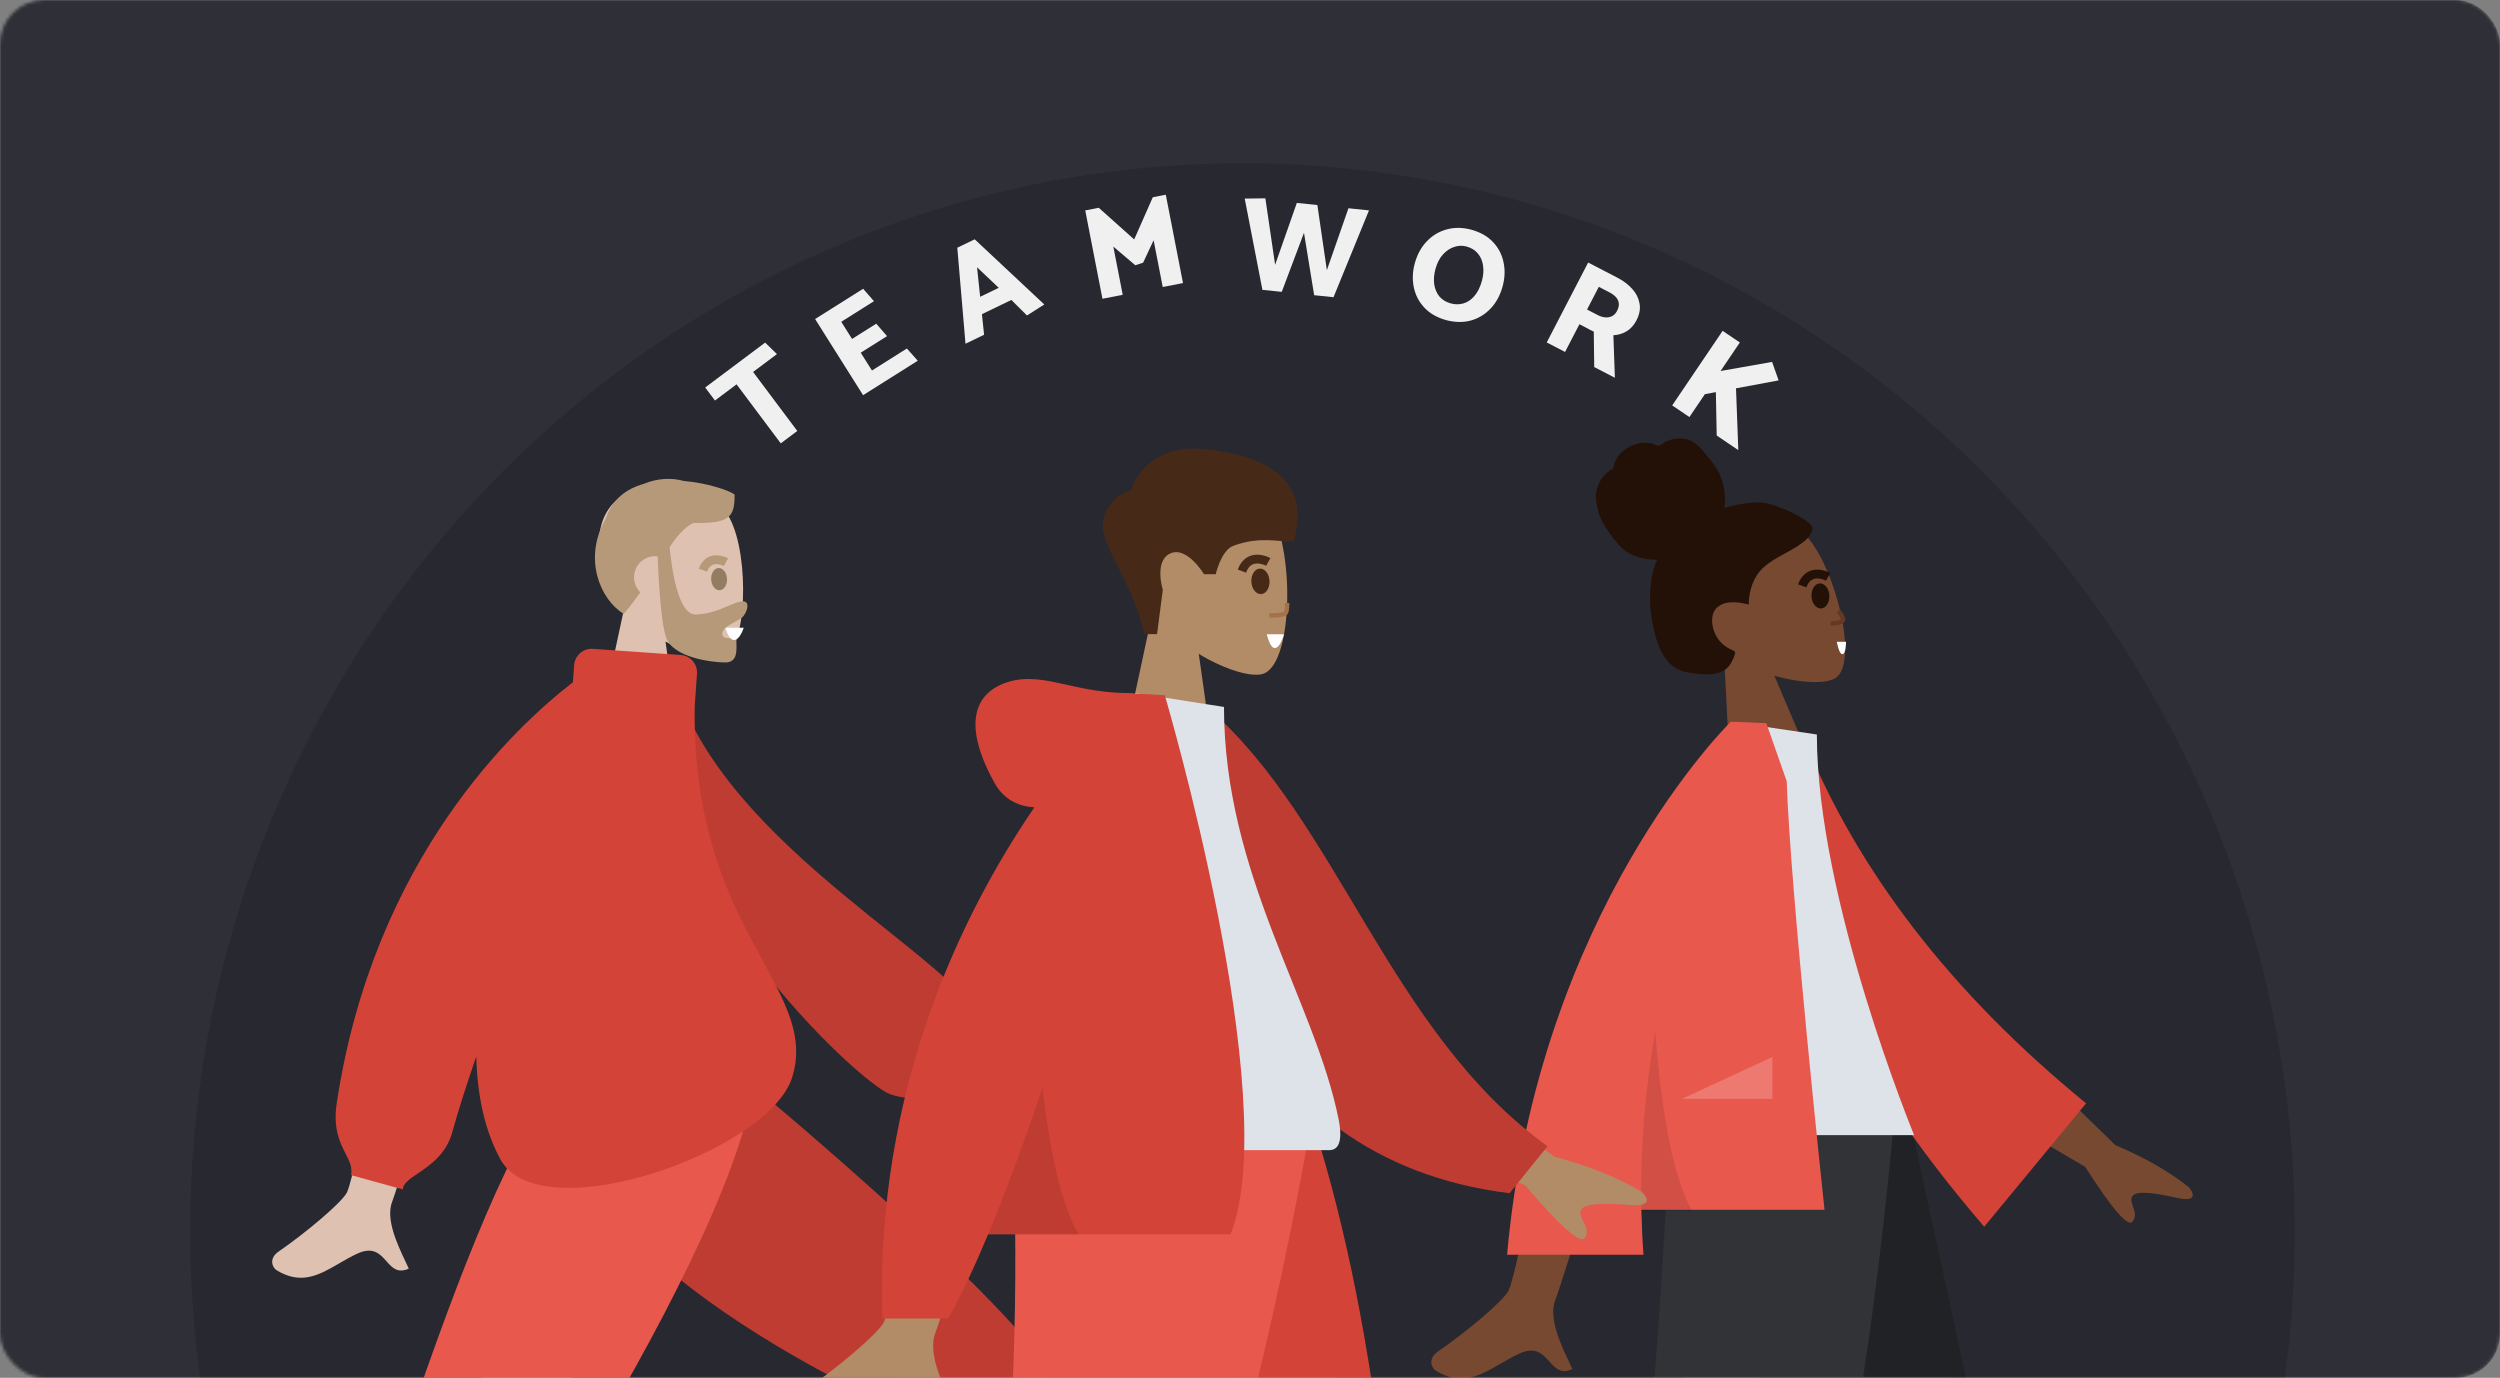 <svg width="802" height="442" viewBox="0 0 802 442" fill="none" xmlns="http://www.w3.org/2000/svg">
<rect x="0" y="0" width="802" height="442" fill="#808080" stroke="none"/>
<mask id="mask0_2418_38960" style="mask-type:alpha" maskUnits="userSpaceOnUse" x="0" y="0" width="802" height="442">
<rect width="802" height="442" rx="14.155" fill="#2F2F38"/>
</mask>
<g mask="url(#mask0_2418_38960)">
<rect x="-2" width="804" height="442" rx="14.155" fill="#2F2F38"/>
<ellipse cx="398.586" cy="394.917" rx="337.59" ry="342.544" fill="#282830"/>
<path fill-rule="evenodd" clip-rule="evenodd" d="M569.208 216.768C577.713 219.213 585.479 219.415 588.624 217.64C596.51 213.191 588.999 182.047 579.178 171.607C569.357 161.168 534.243 164.879 539.019 189.498C540.677 198.042 546.209 204.581 553.056 209.292L555.363 255.278L582.505 248.005L569.208 216.768Z" fill="#784931"/>
<path fill-rule="evenodd" clip-rule="evenodd" d="M564.895 161.197C560.884 161.062 555.397 162.121 553.202 162.987C553.664 159.56 553.256 155.99 551.943 152.758C550.668 149.618 548.473 147.242 546.351 144.704C545.374 143.534 544.315 142.393 542.994 141.652C541.648 140.897 540.114 140.572 538.61 140.623C537.071 140.676 535.563 141.11 534.193 141.803C533.588 142.11 533.09 142.557 532.504 142.889C531.904 143.229 531.483 142.91 530.907 142.63C529.517 141.957 527.735 141.918 526.262 142.128C524.609 142.364 523.012 143.05 521.626 143.984C520.277 144.894 519.072 146.107 518.322 147.605C517.988 148.272 517.718 149.002 517.617 149.754C517.575 150.063 517.6 150.233 517.35 150.409C517.118 150.572 516.819 150.655 516.578 150.816C514.248 152.369 512.586 154.933 512.074 157.79C511.774 159.458 512.143 162.153 513.016 165.051C513.89 167.949 518.575 174.865 521.792 176.984C524.663 178.875 528.345 179.644 531.667 179.522C530.225 182.45 529.636 185.782 529.421 189.069C529.187 192.639 529.41 196.224 530.085 199.757C530.726 203.113 531.636 206.6 533.273 209.615C534.803 212.433 537.011 214.491 540.013 215.367C541.388 215.768 542.805 215.967 544.216 216.117C545.608 216.265 546.999 216.399 548.393 216.318C551.031 216.164 553.888 215.303 555.282 212.8C555.784 211.898 556.306 210.794 556.578 209.783C556.676 209.419 556.73 209.184 556.427 208.936C556.063 208.639 555.559 208.471 555.141 208.274C552.76 207.151 550.97 205.28 549.969 202.755C548.953 200.192 548.75 196.588 551.016 194.744C553.813 192.467 557.753 193.164 560.987 193.932C561.054 189.378 562.499 184.907 565.844 181.93C569.546 178.637 574.386 177.071 578.288 174.05C579.304 173.263 580.325 172.406 580.906 171.202C581.149 170.698 581.42 170.057 581.416 169.479C581.41 168.719 580.792 168.246 580.289 167.787C577.623 165.355 568.906 161.333 564.895 161.197Z" fill="#231107"/>
<path d="M581.124 191.306C581.012 189.084 582.205 187.222 583.79 187.147C585.375 187.072 586.75 188.812 586.863 191.034C586.975 193.257 585.782 195.119 584.197 195.194C582.613 195.269 581.237 193.528 581.124 191.306Z" fill="#231107"/>
<path d="M586.47 185.05C586.47 185.05 580.433 181.69 578.139 187.944" stroke="#231107" stroke-width="2.831" stroke-miterlimit="10"/>
<path d="M587.27 199.971C587.27 199.971 590.552 200.109 591.223 198.983C591.652 198.245 589.75 196.021 589.75 196.021" stroke="#643822" stroke-width="1.415" stroke-miterlimit="10"/>
<path d="M592.211 205.9H589.246C589.246 205.9 589.899 209.534 590.87 209.824C592.218 210.239 592.211 205.9 592.211 205.9Z" fill="white"/>
<path fill-rule="evenodd" clip-rule="evenodd" d="M557.152 362.043L613.419 503.819L651.158 623.679H666.06L608.366 362.043L557.152 362.043Z" fill="#997659"/>
<path fill-rule="evenodd" clip-rule="evenodd" d="M545.819 362.043C545.22 411.864 536.482 478.94 535.086 482.045C533.69 485.151 438.699 561.032 438.699 561.032L448.963 571.966C448.963 571.966 561.044 506.908 566.23 498.231C571.417 489.554 588.302 409.706 601.859 362.043H545.819Z" fill="#B28B67"/>
<path fill-rule="evenodd" clip-rule="evenodd" d="M594.981 611.333L665.833 603.678L613.323 362.043H549.863L594.981 611.333Z" fill="#212225"/>
<path fill-rule="evenodd" clip-rule="evenodd" d="M453.359 543.391L499.834 598.155C499.834 598.155 573.261 518.319 585.45 493.969C597.639 469.619 607.365 362.043 607.365 362.043H535.921C535.921 362.043 530.608 456.683 528.758 461.087C526.909 465.491 453.359 543.391 453.359 543.391Z" fill="#323337"/>
<path fill-rule="evenodd" clip-rule="evenodd" d="M678.602 367.353L645.576 335.222L634.607 354.15L668.95 374.343C677.561 387.871 682.618 393.716 684.122 391.878C685.39 390.329 684.809 388.631 684.274 387.066C683.857 385.848 683.467 384.71 684.002 383.788C685.222 381.682 692.117 382.888 698.612 384.312C705.106 385.735 703.603 382.554 702.223 380.894C696.085 375.954 688.212 371.44 678.602 367.353ZM483.933 414.035C487.349 407.123 498.984 339.754 498.984 339.754L523.347 339.849C523.347 339.849 500.782 412.493 498.984 416.938C496.648 422.713 500.616 431.102 503.307 436.79C503.723 437.67 504.109 438.486 504.436 439.217C500.702 440.883 498.909 438.869 497.018 436.746C494.882 434.348 492.622 431.81 487.302 434.278C485.247 435.232 483.302 436.359 481.402 437.461C474.838 441.266 468.808 444.761 460.605 439.714C459.305 438.914 457.88 435.901 461.323 433.546C469.901 427.68 482.263 417.414 483.933 414.035Z" fill="#784931"/>
<path fill-rule="evenodd" clip-rule="evenodd" d="M568.226 237.802L578.308 236.077C595.664 279.317 625.967 318.606 669.216 353.944L636.535 393.541C593.291 343.224 566.635 291.311 568.226 237.802Z" fill="#D44338"/>
<path fill-rule="evenodd" clip-rule="evenodd" d="M524.277 364.147H614.048C614.048 364.147 582.851 288.501 582.851 235.626L555.772 231.602C534.49 265.736 528.48 307.762 524.277 364.147Z" fill="#DDE3E9"/>
<path fill-rule="evenodd" clip-rule="evenodd" d="M483.473 402.515C493.29 292.056 555.177 231.602 555.177 231.602L555.197 231.62C555.2 231.614 555.204 231.608 555.207 231.602H556.975C560.147 231.711 566.64 231.995 566.64 231.995L573.183 250.643C574.221 284.748 585.309 388.105 585.309 388.105H526.551C526.651 392.844 526.872 397.649 527.228 402.515H483.473Z" fill="#E8584D"/>
<path fill-rule="evenodd" clip-rule="evenodd" d="M526.561 388.563C526.092 367.925 527.928 348.547 530.991 331.011C532.592 351.819 535.94 376.858 542.932 388.563H526.561Z" fill="black" fill-opacity="0.1"/>
<path fill-rule="evenodd" clip-rule="evenodd" d="M539.562 352.52L568.58 339.067V352.52H539.562Z" fill="white" fill-opacity="0.2"/>
<path fill-rule="evenodd" clip-rule="evenodd" d="M179.216 348.298C181.151 374.622 305.849 452.122 306.576 454.297C307.061 455.746 267.763 545.947 267.763 545.947L278.663 550.167C278.663 550.167 338.94 454.639 335.844 444.46C331.412 429.886 239.093 348.578 239.093 348.578L179.216 348.298Z" fill="#DEC1B1"/>
<path fill-rule="evenodd" clip-rule="evenodd" d="M270.633 532.366L288.43 538.821C325.957 496.631 340.666 461.821 337.984 444.084C335.302 426.348 241.567 348.362 241.567 348.362L177.942 348.362C180.112 409.324 295.691 454.529 297.237 457.126C298.783 459.724 283.569 485.167 270.633 532.366Z" fill="#BF3C33"/>
<path fill-rule="evenodd" clip-rule="evenodd" d="M193.556 348.298L138.006 481.178L83.41 593.517H96.291L237.219 348.298H193.556Z" fill="#DEC1B1"/>
<path fill-rule="evenodd" clip-rule="evenodd" d="M88.344 570.179L116.966 575.528C139.096 543.109 231.712 410.179 241.866 348.298H178.148C144.237 393.032 109.438 537.224 88.344 570.179Z" fill="#E8584D"/>
<path fill-rule="evenodd" clip-rule="evenodd" d="M213.488 205.776C220.798 210.179 227.98 212.307 231.351 211.438C239.805 209.26 240.582 178.345 234.041 166.158C227.5 153.97 193.871 148.658 192.176 172.805C191.588 181.187 195.109 188.666 200.311 194.77L190.984 238.222H218.076L213.488 205.776Z" fill="#DEC1B1"/>
<path fill-rule="evenodd" clip-rule="evenodd" d="M214.837 175.476C217.181 171.986 219.431 169.325 222.359 167.779C234.269 167.967 235.664 165.833 235.664 158.639C233.74 157.263 226.952 154.946 219.351 154.295C215.473 153.186 210.879 153.394 206.454 155.244C200.991 156.794 196.366 160.13 194.323 166.377C186.931 179.128 192.541 192.402 200.102 196.937C202.115 194.553 203.871 192.243 205.438 190.032C204.18 188.803 203.398 187.087 203.398 185.189C203.398 181.45 206.43 178.419 210.171 178.419C210.445 178.419 210.715 178.435 210.981 178.467C211.149 183.141 211.842 198.958 213.662 204.452C215.807 210.929 228.324 212.519 232.69 212.519C236.461 212.519 236.332 208.95 236.24 206.392C236.227 206.023 236.215 205.676 236.215 205.363C236.215 204.71 235.364 204.711 234.404 204.713C233.156 204.716 231.722 204.719 231.722 203.288C231.722 201.728 233.878 200.532 235.808 199.462C237.012 198.794 238.127 198.175 238.576 197.547C239.991 195.567 240.467 192.897 238.332 192.897C237.166 192.897 235.564 193.569 233.638 194.378C230.73 195.6 227.081 197.132 223.066 197.132C216.456 197.132 214.867 175.885 214.837 175.476Z" fill="#B59978"/>
<path d="M228.141 185.907C228.042 183.939 229.098 182.29 230.501 182.224C231.904 182.158 233.122 183.699 233.222 185.666C233.322 187.634 232.265 189.283 230.862 189.349C229.459 189.415 228.241 187.874 228.141 185.907Z" fill="#937C62"/>
<path d="M232.877 180.358C232.877 180.358 227.532 177.383 225.501 182.92" stroke="#B59978" stroke-width="2.831" stroke-miterlimit="10"/>
<path d="M238.582 201.383H232.691C232.691 201.383 233.693 204.995 235.185 205.282C237.257 205.696 238.582 201.383 238.582 201.383Z" fill="white"/>
<path fill-rule="evenodd" clip-rule="evenodd" d="M111.287 382.546C114.595 375.838 131.123 289.502 131.123 289.502L155.842 289.595C155.842 289.595 127.602 381.05 125.861 385.364C123.599 390.968 127.441 399.11 130.047 404.63C130.45 405.485 130.823 406.276 131.14 406.985C127.525 408.603 125.788 406.648 123.957 404.587C121.889 402.26 119.701 399.797 114.55 402.193C112.56 403.118 110.676 404.212 108.837 405.281C102.481 408.974 96.643 412.366 88.701 407.468C87.442 406.691 86.062 403.767 89.395 401.482C97.701 395.789 109.67 385.826 111.287 382.546ZM319.47 348.906L287.492 317.724L276.871 336.093L310.124 355.69C318.461 368.819 323.358 374.491 324.814 372.708C326.042 371.204 325.479 369.556 324.961 368.038C324.557 366.856 324.181 365.752 324.698 364.857C325.88 362.813 332.556 363.983 338.844 365.365C345.132 366.747 343.677 363.659 342.34 362.048C336.398 357.254 328.774 352.873 319.47 348.906Z" fill="#DEC1B1"/>
<path fill-rule="evenodd" clip-rule="evenodd" d="M206.445 219.411L216.206 217.737C231.583 272.07 310.588 309.106 315.438 329.417C317.217 336.865 311.854 340.631 314.624 342.9L301.936 352.184C299.788 349.678 295.203 354.261 285.628 351.055C276.053 347.849 206.445 283.746 206.445 219.411Z" fill="#BF3C33"/>
<path fill-rule="evenodd" clip-rule="evenodd" d="M190.224 208.147C187.105 207.929 184.399 210.281 184.181 213.4L183.798 218.865C165.427 232.997 119.899 275.223 108.035 353.828C106.789 362.085 109.043 366.508 110.844 370.041C112.075 372.459 113.095 374.46 112.638 376.988L129.243 381.57C129.243 379.703 131.335 378.283 134.035 376.451C137.961 373.787 143.171 370.252 145.097 363.205C146.923 356.526 149.596 348.185 152.789 338.906C153.091 351.196 155.423 362.498 160.503 371.86C173.176 395.218 246.417 369.602 254.069 345.772C258.152 333.057 252.358 322.381 244.695 308.262C234.969 290.341 222.232 266.871 222.86 226.639L223.594 216.155C223.812 213.036 221.46 210.33 218.341 210.112L190.224 208.147Z" fill="#D44338"/>
<path fill-rule="evenodd" clip-rule="evenodd" d="M384.571 209.781C392.901 214.802 401.086 217.228 404.928 216.238C414.561 213.755 415.447 178.515 407.993 164.622C400.54 150.729 362.222 144.674 360.291 172.2C359.621 181.752 363.631 190.278 369.557 197.234L358.93 246.769H389.799L384.571 209.781Z" fill="#B28B67"/>
<path fill-rule="evenodd" clip-rule="evenodd" d="M367.178 203.432C363.303 186.195 352.265 174.445 353.951 166.741C355.637 159.037 362.937 157.159 362.937 157.159C362.937 157.159 366.713 141.885 387.291 144.166C407.87 146.447 420.43 154.993 415.005 173.798C410.02 173.798 404 171.995 395.677 175.084C391.716 176.554 390.011 184.203 390.011 184.203H386.249C386.249 184.203 380.774 175.126 375.451 177.532C370.129 179.938 373.032 189.221 373.032 189.221L371.179 203.432H367.178Z" fill="#472918"/>
<path d="M401.431 186.633C401.316 184.375 402.529 182.482 404.139 182.406C405.75 182.33 407.147 184.098 407.262 186.357C407.376 188.615 406.163 190.507 404.553 190.583C402.943 190.66 401.545 188.891 401.431 186.633Z" fill="#472918"/>
<path d="M406.866 180.273C406.866 180.273 400.731 176.858 398.4 183.214" stroke="#472918" stroke-width="2.831" stroke-miterlimit="10"/>
<path d="M407.158 197.383C407.158 197.383 411.453 197.584 412.391 196.697C412.996 196.112 412.892 193.43 412.892 193.43" stroke="#A27349" stroke-width="1.415" stroke-miterlimit="10"/>
<path d="M411.891 203.474H406.376C406.376 203.474 407.314 207.528 408.711 207.85C410.65 208.314 411.891 203.474 411.891 203.474Z" fill="white"/>
<path fill-rule="evenodd" clip-rule="evenodd" d="M348.105 367.462L399.116 543.975L423.109 676.504H447.19L423.152 367.462H348.105Z" fill="#997659"/>
<path fill-rule="evenodd" clip-rule="evenodd" d="M325.184 367.462C328.743 459.16 327.34 509.174 326.543 517.505C325.746 525.836 321.224 581.633 290.406 679.301H315.453C356.266 585.605 370.513 529.809 375.194 517.505C379.875 505.202 393.7 455.187 413.884 367.462H325.184Z" fill="#B28B67"/>
<path fill-rule="evenodd" clip-rule="evenodd" d="M347.008 367.462C360.276 428.2 383.225 525.155 415.855 658.325H451.077C453.678 521.639 442.612 431.676 423.447 367.462H347.008Z" fill="#D44338"/>
<path fill-rule="evenodd" clip-rule="evenodd" d="M325.005 367.462C328.491 459.16 319.457 549.499 291.473 659.753H329.053C369.94 567.455 399.246 477.561 419.275 367.462H325.005Z" fill="#E8584D"/>
<path fill-rule="evenodd" clip-rule="evenodd" d="M498.696 371.07L457.667 340.941L448.598 363.362L489.227 380.21C500.718 393.707 507.143 399.334 508.503 397.09C509.65 395.198 508.753 393.427 507.928 391.795C507.284 390.525 506.684 389.338 507.126 388.246C508.135 385.751 515.854 386.014 523.168 386.576C530.482 387.139 528.351 383.884 526.587 382.277C519.121 377.808 509.824 374.072 498.696 371.07ZM283.532 424.157C287.302 416.51 300.138 341.981 300.138 341.981L327.017 342.087C327.017 342.087 302.122 422.452 300.138 427.369C297.56 433.757 301.938 443.038 304.907 449.331C305.366 450.304 305.792 451.206 306.153 452.015C302.033 453.859 300.055 451.631 297.968 449.282C295.612 446.629 293.119 443.821 287.249 446.552C284.982 447.607 282.836 448.854 280.74 450.073C273.498 454.282 266.846 458.149 257.796 452.565C256.361 451.68 254.789 448.346 258.588 445.742C268.052 439.252 281.69 427.895 283.532 424.157Z" fill="#B28B67"/>
<path fill-rule="evenodd" clip-rule="evenodd" d="M376.527 229.194L387.649 227.286C428.916 262.935 445.866 331.42 496.449 367.699L484.274 382.791C396.522 371.926 374.772 288.39 376.527 229.194Z" fill="#BF3C33"/>
<path fill-rule="evenodd" clip-rule="evenodd" d="M328.035 368.967C328.035 368.967 394.929 368.967 426.447 368.967C430.944 368.967 430.097 362.473 429.447 359.197C421.944 321.381 392.657 280.617 392.657 226.787L364.271 222.335C340.791 260.097 332.672 306.59 328.035 368.967Z" fill="#DDE3E9"/>
<path fill-rule="evenodd" clip-rule="evenodd" d="M331.814 259.01C326.649 258.641 321.987 256.479 319.04 251.162C308.664 232.44 312.411 222.133 323.499 218.745C329.597 216.882 335.331 218.153 342.195 219.676C347.814 220.922 354.19 222.336 362.142 222.336C362.912 222.336 363.614 222.387 364.25 222.486L373.667 223.023C373.667 223.023 411.911 352.639 394.762 395.978H316.978C312.555 406.6 308.218 415.869 304.131 422.989H283.025C280.754 349.569 308.551 293.074 331.814 259.01Z" fill="#D44338"/>
<path fill-rule="evenodd" clip-rule="evenodd" d="M316.969 395.978C322.773 382.038 328.725 365.767 334.452 348.963C336.584 367.468 340.134 386.055 346.046 395.978H316.969Z" fill="black" fill-opacity="0.1"/>
<path d="M245.462 109.9L226.225 124.309L229.356 128.489L236.29 123.296L250.47 142.227L255.772 138.255L241.592 119.324L249.239 113.596L245.462 109.9Z" fill="#F0F0F0"/>
<path d="M294.412 115.726L290.931 111.796L279.723 118.86L276.123 113.148L284.565 107.828L281.098 103.839L273.338 108.73L269.874 103.233L280.364 96.622L276.896 92.633L261.485 102.347L276.881 126.775L294.412 115.726Z" fill="#F0F0F0"/>
<path d="M320.397 92.331L314.433 95.215L313.438 85.743L320.397 92.331ZM307.102 79.468L309.731 110.27L315.695 107.387L315.004 100.787L324.447 96.222L329.452 101.207L335.007 97.672L312.684 76.769L307.102 79.468Z" fill="#F0F0F0"/>
<path d="M366.723 84.256L370.082 77.07L373.004 92.075L379.506 90.808L373.986 62.465L369.818 63.277L363.845 76.813L352.479 66.654L348.144 67.498L353.664 95.841L360.166 94.575L357.155 79.111L364.203 85.093L366.723 84.256Z" fill="#F0F0F0"/>
<path d="M439.171 67.492L427.791 95.344L421.582 94.701L418.319 74.682L411.191 93.624L404.982 92.981L399.305 63.705L405.931 63.623L409.058 84.951L416.024 65.095L422.614 65.777L425.658 86.67L432.582 66.81L439.171 67.492Z" fill="#F0F0F0"/>
<path d="M463.989 102.711C461.066 101.914 458.728 100.587 456.975 98.73C455.222 96.874 454.083 94.7 453.559 92.21C453.035 89.719 453.133 87.15 453.856 84.5C454.637 81.632 455.927 79.27 457.724 77.412C459.529 75.527 461.65 74.257 464.088 73.601C466.534 72.918 469.14 72.939 471.906 73.663C474.883 74.475 477.234 75.805 478.96 77.654C480.714 79.511 481.839 81.681 482.336 84.164C482.867 86.627 482.768 89.197 482.039 91.874C481.257 94.742 479.964 97.118 478.159 99.003C476.389 100.868 474.282 102.142 471.836 102.825C469.398 103.481 466.782 103.443 463.989 102.711ZM465.411 97.332C466.804 97.712 468.153 97.713 469.459 97.335C470.765 96.958 471.932 96.176 472.959 94.989C474.022 93.782 474.836 92.14 475.402 90.065C475.878 88.317 475.998 86.692 475.762 85.189C475.554 83.695 475.007 82.416 474.123 81.354C473.246 80.264 472.03 79.507 470.473 79.082C469.162 78.725 467.828 78.772 466.473 79.225C465.117 79.677 463.912 80.492 462.857 81.672C461.802 82.852 461.017 84.384 460.504 86.268C460.027 88.016 459.89 89.651 460.091 91.173C460.32 92.703 460.873 94.012 461.749 95.102C462.661 96.172 463.881 96.916 465.411 97.332Z" fill="#F0F0F0"/>
<path d="M516.253 93.759C517.208 94.254 517.934 94.79 518.433 95.367C518.956 95.957 519.25 96.619 519.315 97.355C519.381 98.09 519.192 98.885 518.749 99.74C518.345 100.519 517.818 101.074 517.167 101.407C516.517 101.739 515.793 101.874 514.996 101.812C514.225 101.763 513.424 101.523 512.595 101.094L509.126 99.296L512.897 92.019L516.253 93.759ZM509.478 84.221L496.191 109.858L502.072 112.906L506.684 104.009L508.983 105.2C509.36 105.396 509.731 105.604 510.095 105.824C510.472 106.02 510.868 106.209 511.283 106.392L511.422 117.752L518.057 121.191L517.572 107.547C519.042 107.48 520.434 107.07 521.749 106.317C523.077 105.538 524.145 104.37 524.953 102.811C525.956 100.876 526.293 99.058 525.963 97.356C525.671 95.643 524.896 94.093 523.637 92.707C522.391 91.296 520.814 90.096 518.903 89.106L509.478 84.221Z" fill="#F0F0F0"/>
<path d="M550.72 139.715L550.449 125.792L546.935 126.44L541.962 133.791L536.44 130.055L552.619 106.138L558.142 109.873L551.955 119.018L568.487 116.103L570.579 122.03L556.911 124.576L557.649 144.402L550.72 139.715Z" fill="#F0F0F0"/>
</g>
</svg>
